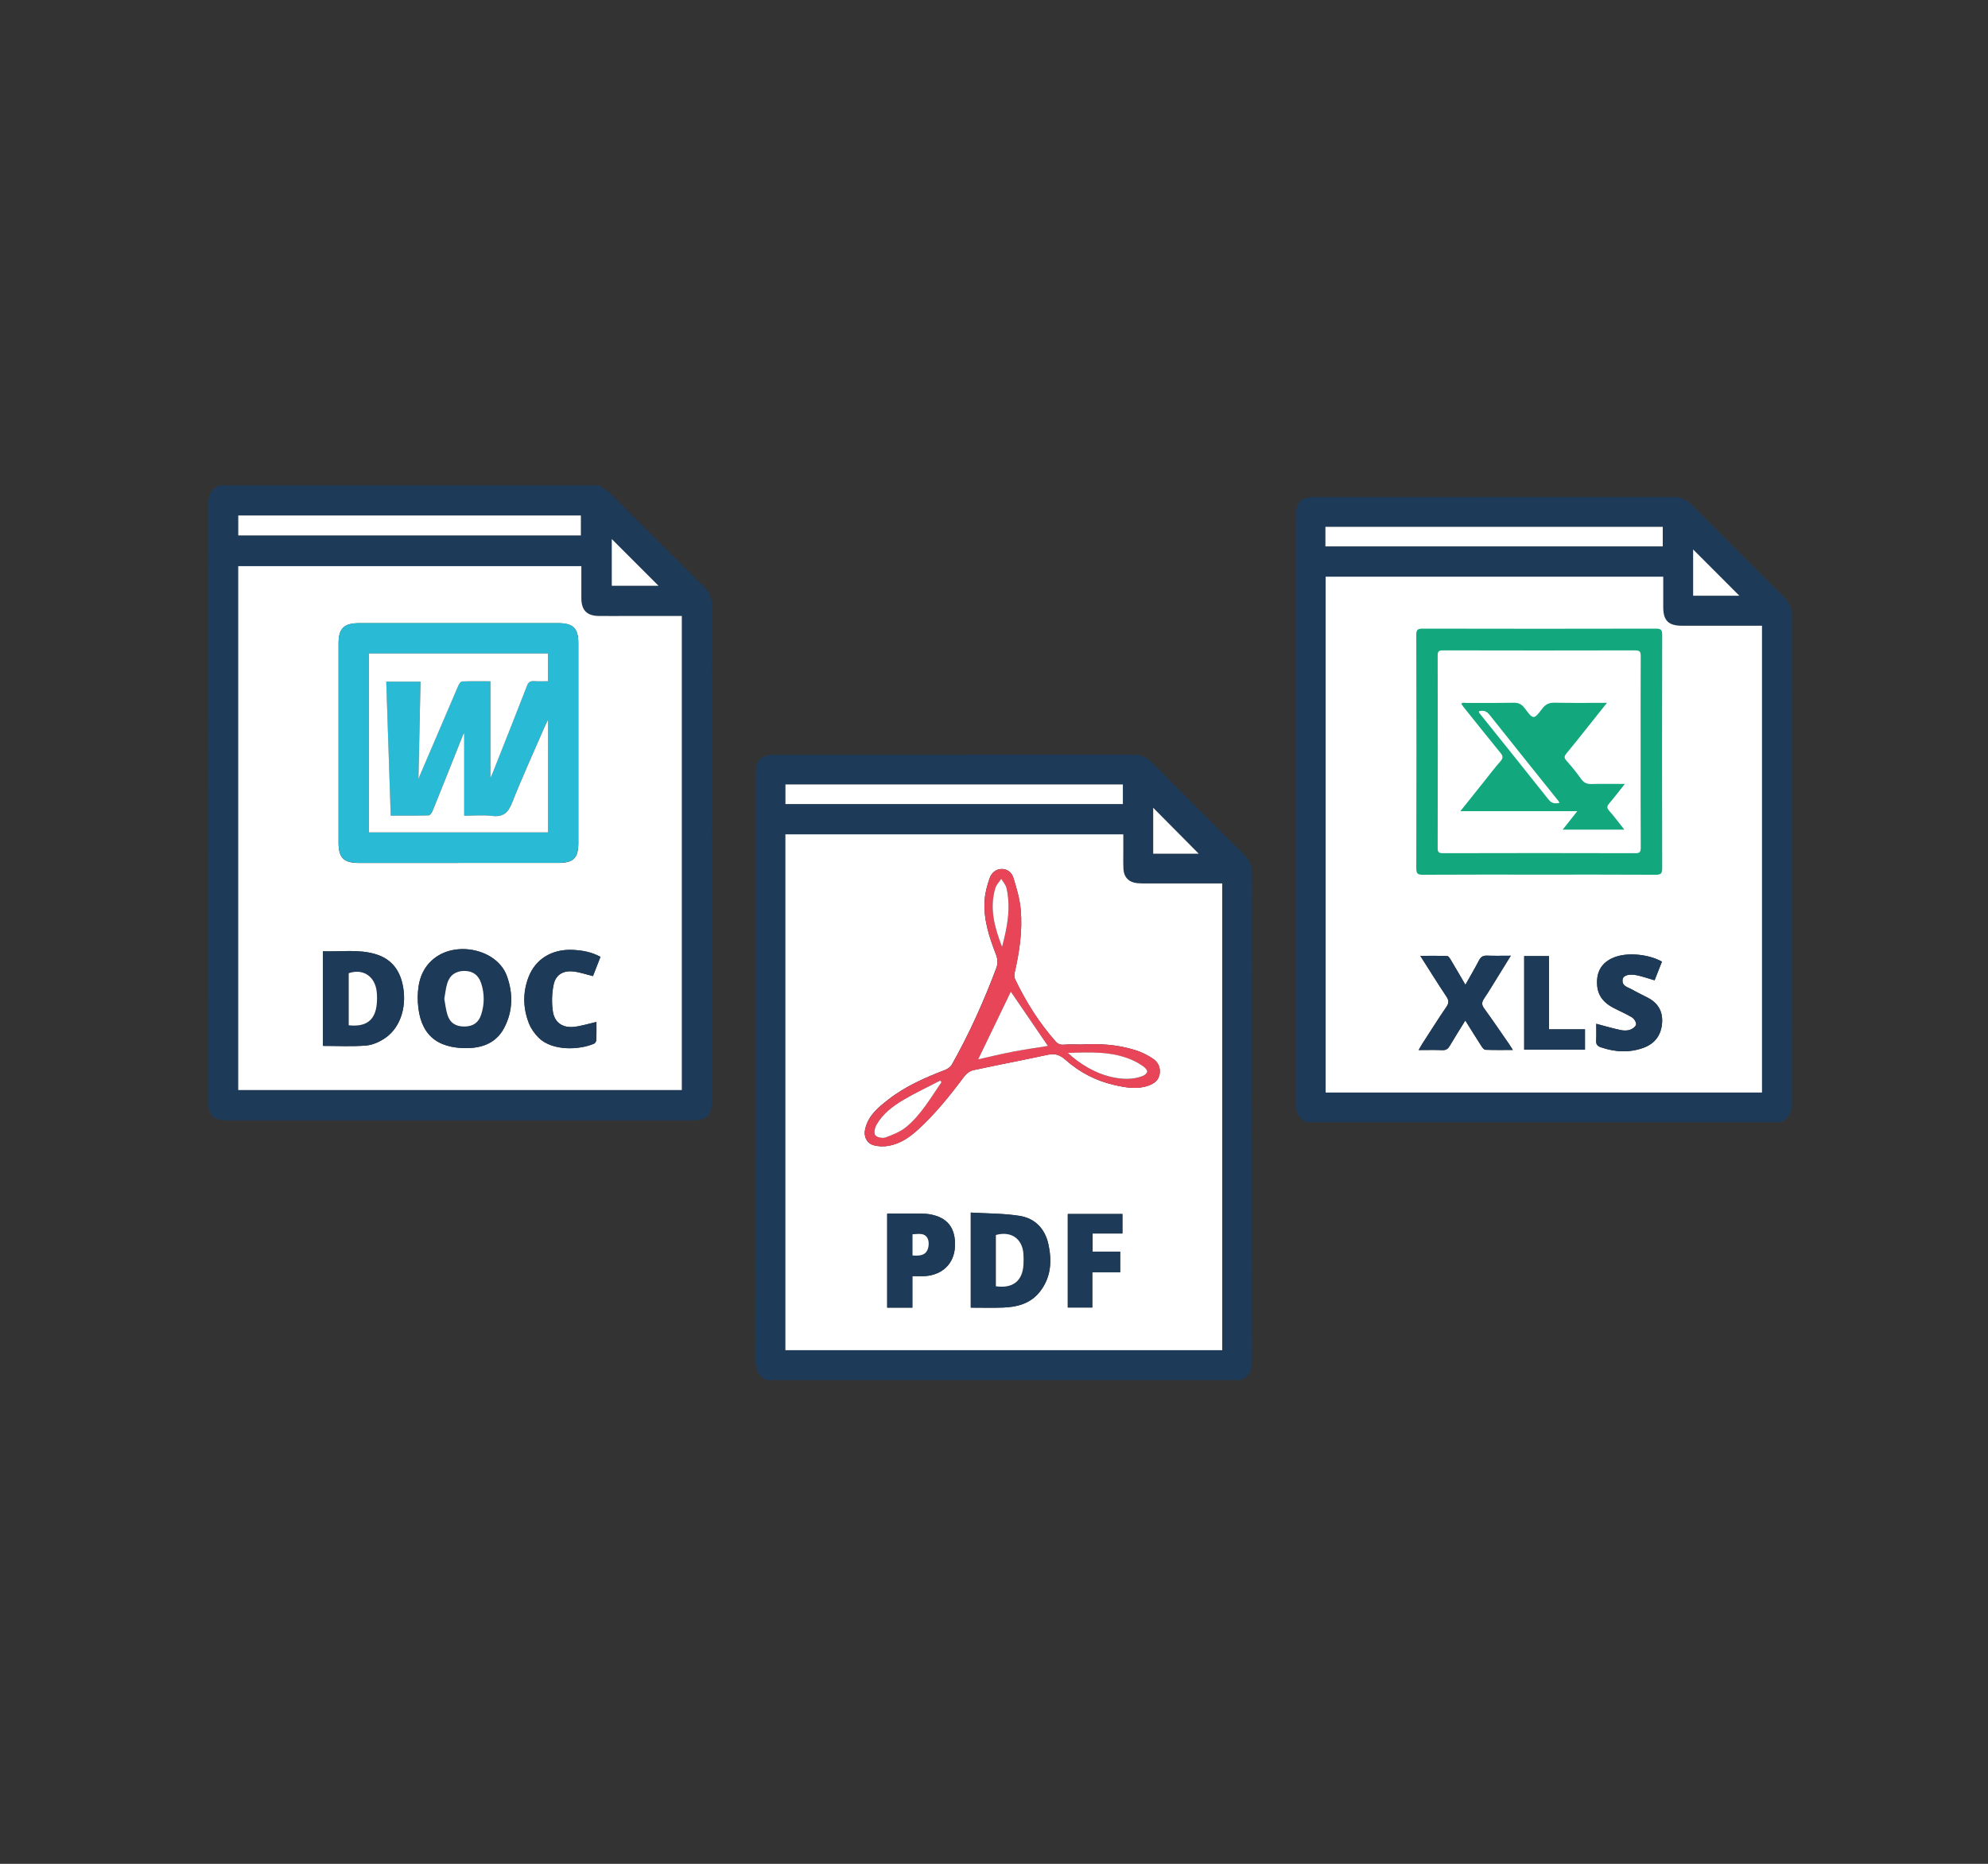 <?xml version="1.0" encoding="UTF-8"?>
<svg id="_レイヤー_1" data-name="レイヤー 1" xmlns="http://www.w3.org/2000/svg" viewBox="0 0 453.54 425.2">
  <rect x="0" y="0" width="453.54" height="425.2" fill="#333333" stroke="none"/>
  <defs>
    <style>
      .cls-1 {
        fill: #fff;
      }

      .cls-2 {
        fill: #e84558;
      }

      .cls-3 {
        fill: #12a77d;
      }

      .cls-4 {
        fill: #1d3b58;
      }

      .cls-5 {
        fill: #29bad5;
      }
    </style>
  </defs>
  <g id="Z2j5nw">
    <g>
      <path class="cls-4" d="M136.65,110.72c.87,.61,1.86,1.12,2.61,1.86,7.16,7.11,14.27,14.27,21.44,21.38,1.23,1.22,1.76,2.54,1.75,4.27-.03,37.63-.02,75.26-.02,112.89,0,3.32-1.17,4.49-4.53,4.49-35.27,0-70.55,0-105.82,0-3.47,0-4.6-1.11-4.6-4.56,0-45.27,0-90.54-.03-135.81,0-2.11,.63-3.64,2.6-4.52,28.86,0,57.73,0,86.59,0ZM54.35,248.69h101.19v-108.15c-.57,0-1.08,0-1.59,0-3.49,0-6.98,0-10.47,0-2.31,0-4.62,.03-6.93,0-2.64-.05-3.87-1.3-3.93-3.92-.01-.75,0-1.51,0-2.26,0-1.73,0-3.45,0-5.18H54.35v119.53Zm.01-126.53h78.16v-4.55H54.36v4.55Zm95.86,11.47c-3.59-3.59-7.16-7.16-10.66-10.66v10.66h10.66Z"/>
      <path class="cls-1" d="M54.35,248.69v-119.53h78.28c0,1.73,0,3.45,0,5.18,0,.75-.01,1.51,0,2.26,.05,2.62,1.28,3.88,3.93,3.92,2.31,.04,4.62,0,6.93,0,3.49,0,6.98,0,10.47,0,.51,0,1.02,0,1.59,0v108.15H54.35Zm50.21-51.83c7.59,0,15.19,0,22.78,0,3.49,0,4.6-1.1,4.6-4.54,0-15.19,0-30.37,0-45.56,0-3.42-1.17-4.59-4.58-4.59-15.14,0-30.28,0-45.42,0-3.49,0-4.7,1.2-4.7,4.64,0,15.14,0,30.28,0,45.42,0,3.48,1.16,4.64,4.68,4.64,7.55,0,15.09,0,22.64,0Zm-9.26,30.45c0,7.64,3.32,11.44,10.07,11.78,3.95,.2,7.63-.76,9.65-4.58,2.02-3.82,2.07-7.96,.59-11.94-2.22-5.95-11.41-8.02-16.57-3.91-2.99,2.37-3.67,5.66-3.73,8.64Zm-21.63,11.29c3.37,0,6.63,.18,9.84-.08,1.51-.12,3.12-.86,4.39-1.73,3.64-2.51,5.08-7.63,3.87-12.57-.8-3.25-2.73-5.48-5.87-6.48-3.98-1.27-8.09-.58-12.23-.72v21.58Zm62.4-5.46c-1.8,.41-3.42,.93-5.08,1.12-2.57,.3-4.46-.93-4.86-3.45-.31-1.99-.25-4.14,.15-6.11,.46-2.31,2.16-3.34,4.52-3.07,1.46,.16,2.89,.67,4.47,1.05,.54-1.39,1.12-2.86,1.71-4.39-2.08-1.13-4.24-1.5-6.45-1.59-4.64-.18-8.37,2.08-9.95,6.2-1.36,3.52-1.28,7.12,.1,10.61,.47,1.18,1.29,2.31,2.19,3.22,3.07,3.08,9.28,2.84,12.67,1.36,.25-.11,.49-.55,.5-.84,.05-1.36,.02-2.73,.02-4.1Z"/>
      <path class="cls-1" d="M54.36,122.15v-4.55h78.16v4.55H54.36Z"/>
      <path class="cls-1" d="M150.23,133.63h-10.66v-10.66c3.5,3.5,7.07,7.07,10.66,10.66Z"/>
      <path class="cls-5" d="M104.56,196.85c-7.55,0-15.09,0-22.64,0-3.51,0-4.68-1.16-4.68-4.64,0-15.14,0-30.28,0-45.42,0-3.44,1.21-4.64,4.7-4.64,15.14,0,30.28,0,45.42,0,3.41,0,4.58,1.17,4.58,4.59,0,15.19,0,30.37,0,45.56,0,3.44-1.12,4.54-4.6,4.54-7.59,0-15.19,0-22.78,0Zm7.32-19.36c.2-.45,.39-.85,.55-1.26,2.59-6.57,5.2-13.13,7.76-19.71,.32-.83,.69-1.2,1.61-1.13,1.06,.08,2.13,.02,3.19,.02v-6.33h-40.83v40.82h40.84v-25.66c-.36,.74-.57,1.15-.75,1.57-2.51,5.79-5.15,11.52-7.46,17.39-.9,2.28-2.02,3.23-4.5,2.94-2.12-.25-4.28-.05-6.4-.05v-18.85c-.09,.14-.21,.28-.28,.45-2.3,5.77-4.59,11.54-6.91,17.29-.17,.42-.6,1.03-.92,1.04-2.85,.08-5.71,.05-8.65,.05-.34-10.3-.68-20.41-1.02-30.56h7.82c-.16,7.38-.31,14.66-.48,22.19,.22-.52,.35-.85,.49-1.18,2.87-6.71,5.73-13.42,8.62-20.12,.16-.38,.54-.93,.84-.94,2.19-.08,4.38-.04,6.47-.04v22.07Z"/>
      <path class="cls-4" d="M95.3,227.3c.06-2.98,.75-6.27,3.73-8.64,5.17-4.11,14.36-2.03,16.57,3.91,1.48,3.98,1.43,8.12-.59,11.94-2.02,3.81-5.69,4.78-9.65,4.58-6.74-.34-10.06-4.14-10.07-11.78Zm6.06,.57c.23,1.21,.35,2.49,.73,3.68,.6,1.85,1.91,2.66,3.88,2.64,1.97-.02,3.21-.87,3.81-2.73,.75-2.34,.75-4.72,.02-7.07-.6-1.92-1.95-2.88-3.87-2.88-1.94,0-3.31,.93-3.9,2.85-.34,1.11-.45,2.29-.67,3.52Z"/>
      <path class="cls-4" d="M73.67,238.6v-21.58c4.14,.15,8.25-.55,12.23,.72,3.14,1,5.08,3.23,5.87,6.48,1.21,4.94-.23,10.06-3.87,12.57-1.27,.88-2.88,1.61-4.39,1.73-3.22,.26-6.47,.08-9.84,.08Zm5.89-4.69c3.93,.43,6-1.13,6.38-4.73,.1-.97,.11-1.98,0-2.95-.39-3.51-3.16-5.31-6.38-4.2v11.88Z"/>
      <path class="cls-4" d="M136.08,233.14c0,1.38,.03,2.74-.02,4.1-.01,.29-.25,.73-.5,.84-3.39,1.48-9.61,1.72-12.67-1.36-.9-.91-1.72-2.04-2.19-3.22-1.39-3.49-1.46-7.09-.1-10.61,1.58-4.11,5.31-6.38,9.95-6.2,2.22,.09,4.37,.46,6.45,1.59-.59,1.53-1.17,2.99-1.71,4.39-1.57-.38-3-.89-4.47-1.05-2.36-.26-4.06,.76-4.52,3.07-.4,1.98-.46,4.12-.15,6.11,.39,2.52,2.29,3.75,4.86,3.45,1.66-.19,3.29-.71,5.08-1.12Z"/>
      <path class="cls-1" d="M111.88,177.49v-22.07c-2.09,0-4.28-.04-6.47,.04-.3,.01-.68,.57-.84,.94-2.89,6.7-5.75,13.41-8.62,20.12-.14,.33-.27,.65-.49,1.18,.16-7.52,.32-14.8,.48-22.19h-7.82c.34,10.14,.67,20.25,1.02,30.56,2.94,0,5.8,.03,8.65-.05,.32,0,.75-.62,.92-1.04,2.33-5.76,4.61-11.53,6.91-17.29,.07-.17,.19-.31,.28-.45v18.85c2.12,0,4.28-.2,6.4,.05,2.47,.29,3.6-.66,4.5-2.94,2.32-5.86,4.95-11.6,7.46-17.39,.18-.42,.39-.82,.75-1.57v25.66h-40.84v-40.82h40.83v6.33c-1.05,0-2.12,.06-3.19-.02-.92-.07-1.29,.3-1.61,1.13-2.55,6.58-5.16,13.14-7.76,19.71-.16,.41-.36,.81-.55,1.26Z"/>
      <path class="cls-1" d="M101.36,227.87c.23-1.23,.33-2.41,.67-3.52,.59-1.91,1.96-2.84,3.9-2.85,1.92,0,3.26,.96,3.87,2.88,.74,2.35,.74,4.73-.02,7.07-.6,1.86-1.84,2.71-3.81,2.73-1.96,.02-3.28-.78-3.88-2.64-.38-1.19-.5-2.47-.73-3.68Z"/>
      <path class="cls-1" d="M79.56,233.9v-11.88c3.22-1.12,5.99,.68,6.38,4.2,.11,.97,.1,1.98,0,2.95-.38,3.6-2.45,5.16-6.38,4.73Z"/>
    </g>
  </g>
  <g id="ijgYch">
    <g>
      <path class="cls-4" d="M174.95,314.84c-1.94-.86-2.56-2.37-2.56-4.45,.03-44.58,.03-89.16,.03-133.74,0-3.38,1.12-4.47,4.54-4.47,27.17,0,54.34,0,81.51-.02,1.75,0,3.09,.55,4.32,1.79,7,7.06,14.03,14.08,21.08,21.08,1.2,1.19,1.76,2.48,1.76,4.19-.03,37.06-.03,74.11,0,111.17,0,2.08-.62,3.59-2.56,4.45h-108.13Zm4.23-6.81h99.65v-106.48h-1.57c-5.25,0-10.49,0-15.74,0-.7,0-1.4,.01-2.09-.06-1.9-.19-3.04-1.35-3.14-3.26-.07-1.44-.03-2.88-.03-4.32,0-1.19,0-2.38,0-3.56h-77.09v117.69Zm0-124.59h76.98v-4.47h-76.98v4.47Zm94.28,11.32c-3.45-3.48-6.96-7.02-10.38-10.47v10.47h10.38Z"/>
      <path class="cls-1" d="M179.18,308.03v-117.69h77.09c0,1.19,0,2.38,0,3.56,0,1.44-.04,2.88,.03,4.32,.1,1.92,1.24,3.07,3.14,3.26,.69,.07,1.39,.06,2.09,.06,5.25,0,10.49,0,15.74,0h1.57v106.48h-99.65Zm67.65-69.74c-1.35,0-2.7-.1-4.03,.03-.9,.09-1.46-.14-2.04-.8-3.76-4.28-6.77-9.06-9.21-14.19-.19-.41-.18-.99-.07-1.44,1.08-4.73,1.81-9.51,1.38-14.35-.21-2.45-.93-4.88-1.66-7.26-.35-1.15-1.33-2.08-2.72-2.04-1.36,.04-2.31,.95-2.71,2.1-.56,1.6-1.02,3.29-1.14,4.97-.32,4.36,1.03,8.43,2.58,12.42,.43,1.11,.47,2.08,.05,3.2-2.85,7.56-6.14,14.91-10.12,21.95-.3,.53-.95,.98-1.54,1.21-4.56,1.76-9.02,3.7-12.9,6.72-2.35,1.82-4.68,3.72-5.35,6.87-.34,1.6,.36,3.11,1.91,3.57,1.06,.31,2.3,.35,3.4,.16,2.59-.44,4.72-1.86,6.64-3.6,4.05-3.66,7.43-7.9,10.69-12.26,.48-.64,1.3-1.25,2.06-1.41,5.66-1.23,11.35-2.29,17-3.52,1.63-.35,2.76,.04,3.99,1.13,3.21,2.84,6.92,4.8,11.12,5.76,2.59,.59,5.18,1.09,7.81,.16,1.31-.46,2.33-1.18,2.58-2.64,.25-1.48-.34-2.72-1.52-3.51-1.18-.78-2.48-1.46-3.83-1.89-4.02-1.28-8.17-1.62-12.38-1.35Zm-25.36,38.34v21.68c2.54,0,4.95,.07,7.36-.02,3.19-.11,6.18-.88,8.31-3.5,2.64-3.26,2.9-7.03,2.04-10.94-.76-3.5-3.03-5.89-6.49-6.46-3.67-.6-7.44-.54-11.22-.77Zm-13.32,21.68v-7.18c1.06,0,1.98,.06,2.89,0,4.01-.29,6.63-2.88,6.82-6.71,.21-4.26-1.71-6.72-5.82-7.41-.68-.11-1.39-.14-2.08-.14-2.53-.02-5.05,0-7.56,0v21.45h5.75Zm41.05-.02v-8.05h6.36v-4.7h-6.29v-4.14h6.8v-4.45h-12.47v21.34h5.6Z"/>
      <path class="cls-1" d="M179.19,183.43v-4.47h76.98v4.47h-76.98Z"/>
      <path class="cls-1" d="M273.47,194.75h-10.38v-10.47c3.42,3.45,6.93,6.99,10.38,10.47Z"/>
      <path class="cls-2" d="M246.84,238.29c4.2-.27,8.36,.07,12.38,1.35,1.34,.43,2.65,1.11,3.83,1.89,1.18,.78,1.77,2.03,1.52,3.51-.25,1.45-1.27,2.18-2.58,2.64-2.63,.92-5.22,.43-7.81-.16-4.2-.96-7.92-2.92-11.12-5.76-1.23-1.09-2.37-1.48-3.99-1.13-5.66,1.23-11.35,2.29-17,3.52-.76,.17-1.58,.77-2.06,1.41-3.26,4.36-6.64,8.59-10.69,12.26-1.92,1.74-4.05,3.15-6.64,3.6-1.1,.19-2.34,.15-3.4-.16-1.55-.45-2.25-1.97-1.91-3.57,.67-3.15,3-5.05,5.35-6.87,3.89-3.02,8.35-4.96,12.9-6.72,.59-.23,1.24-.68,1.54-1.21,3.98-7.03,7.27-14.39,10.12-21.95,.42-1.12,.38-2.09-.05-3.2-1.55-3.99-2.9-8.06-2.58-12.42,.12-1.68,.58-3.37,1.14-4.97,.4-1.15,1.36-2.06,2.71-2.1,1.39-.04,2.37,.88,2.72,2.04,.72,2.37,1.44,4.8,1.66,7.26,.42,4.84-.31,9.62-1.38,14.35-.1,.46-.12,1.04,.07,1.44,2.44,5.13,5.45,9.91,9.21,14.19,.58,.66,1.14,.89,2.04,.8,1.33-.13,2.69-.03,4.03-.03Zm-7.77,.32c-2.92-4.28-5.81-8.52-8.46-12.39-2.42,5.01-4.97,10.3-7.45,15.44,2.45-.54,5.14-1.2,7.86-1.73,2.71-.52,5.45-.91,8.05-1.33Zm-24.27,8.26c-.1-.12-.21-.24-.31-.36-2.79,1.45-5.65,2.78-8.34,4.38-2.43,1.44-4.74,3.16-6.18,5.69-.38,.67-.64,1.9-.29,2.38,.37,.5,1.68,.77,2.34,.52,1.71-.63,3.51-1.34,4.87-2.5,3.31-2.82,5.47-6.59,7.91-10.12Zm28.81-6.66c2.78,2.62,6.39,4.67,9.7,5.45,2.46,.58,4.95,.76,7.38-.16,.43-.16,.98-.6,1.03-.97,.05-.35-.41-.88-.78-1.15-.74-.54-1.54-1.03-2.38-1.41-4.71-2.16-9.71-1.91-14.95-1.75Zm-15.01-24.17c1.17-4.4,2.07-8.86,1.03-13.42-.17-.76-.8-1.42-1.21-2.13-.46,.7-1.11,1.34-1.34,2.11-1.42,4.66-.15,9.06,1.53,13.44Z"/>
      <path class="cls-4" d="M221.47,276.63c3.78,.23,7.55,.17,11.22,.77,3.47,.56,5.73,2.95,6.49,6.46,.85,3.91,.59,7.68-2.04,10.94-2.12,2.62-5.11,3.39-8.31,3.5-2.41,.09-4.82,.02-7.36,.02v-21.68Zm5.73,16.81c3.87,.55,6.08-1.23,6.29-4.92,.05-.83,.05-1.67-.01-2.5-.26-3.47-2.83-5.23-6.28-4.28v11.7Z"/>
      <path class="cls-4" d="M208.15,298.31h-5.75v-21.45c2.51,0,5.04,0,7.56,0,.69,0,1.4,.03,2.08,.14,4.11,.68,6.03,3.14,5.82,7.41-.19,3.82-2.8,6.41-6.82,6.71-.91,.07-1.84,0-2.89,0v7.18Zm.03-11.91c1.49,.11,2.88,.06,3.45-1.36,.3-.76,.34-1.91-.04-2.59-.71-1.28-2.12-.93-3.41-.88v4.82Z"/>
      <path class="cls-4" d="M249.2,298.29h-5.6v-21.34h12.47v4.45h-6.8v4.14h6.29v4.7h-6.36v8.05Z"/>
      <path class="cls-1" d="M239.07,238.61c-2.6,.42-5.34,.81-8.05,1.33-2.72,.52-5.41,1.18-7.86,1.73,2.48-5.15,5.04-10.44,7.45-15.44,2.64,3.87,5.53,8.1,8.46,12.39Z"/>
      <path class="cls-1" d="M214.8,246.87c-2.44,3.53-4.6,7.31-7.91,10.12-1.36,1.16-3.16,1.87-4.87,2.5-.67,.25-1.97-.02-2.34-.52-.35-.48-.1-1.71,.29-2.38,1.44-2.53,3.74-4.25,6.18-5.69,2.7-1.6,5.56-2.93,8.34-4.38,.1,.12,.21,.24,.31,.36Z"/>
      <path class="cls-1" d="M243.61,240.2c5.24-.16,10.24-.41,14.95,1.75,.83,.38,1.63,.87,2.38,1.41,.37,.27,.83,.8,.78,1.15-.05,.37-.61,.8-1.03,.97-2.43,.93-4.92,.74-7.38,.16-3.31-.78-6.92-2.83-9.7-5.45Z"/>
      <path class="cls-1" d="M228.61,216.04c-1.68-4.39-2.95-8.79-1.53-13.44,.23-.77,.89-1.41,1.34-2.11,.42,.71,1.04,1.36,1.21,2.13,1.04,4.57,.14,9.02-1.03,13.42Z"/>
      <path class="cls-1" d="M227.2,293.44v-11.7c3.45-.95,6.02,.81,6.28,4.28,.06,.83,.06,1.67,.01,2.5-.21,3.7-2.42,5.47-6.29,4.92Z"/>
      <path class="cls-1" d="M208.18,286.4v-4.82c1.29-.05,2.7-.4,3.41,.88,.38,.68,.35,1.83,.04,2.59-.57,1.42-1.96,1.47-3.45,1.36Z"/>
    </g>
  </g>
  <g>
    <g id="xTgh6D">
      <g>
        <path class="cls-4" d="M298.15,256.03c-1.94-.86-2.56-2.37-2.56-4.45,.03-44.57,.03-89.14,.03-133.71,0-3.37,1.12-4.47,4.54-4.47,27.16,0,54.33,0,81.49-.02,1.75,0,3.09,.55,4.32,1.79,7,7.06,14.02,14.08,21.08,21.08,1.2,1.19,1.76,2.48,1.76,4.19-.03,37.05-.03,74.1,0,111.14,0,2.08-.62,3.59-2.56,4.45h-108.1Zm81.3-124.45h-77.02v117.68h99.55v-106.49c-.59,0-1.09,0-1.59,0-5.57,0-11.14,0-16.71,0-3.04,0-4.22-1.19-4.23-4.2,0-2.31,0-4.62,0-6.98Zm-77.07-6.92h76.96v-4.46h-76.96v4.46Zm83.89,.7v10.55h10.54c-3.51-3.52-7.03-7.04-10.54-10.55Z"/>
        <path class="cls-1" d="M379.45,131.57c0,2.37,0,4.67,0,6.98,.01,3.01,1.19,4.19,4.23,4.2,5.57,.01,11.14,0,16.71,0,.5,0,1,0,1.59,0v106.49h-99.55v-117.68h77.02Zm-34.78,86.46c-2.05,0-3.72,.05-5.38-.02-.91-.04-1.43,.26-1.86,1.07-.96,1.84-2.01,3.62-3.11,5.58-1.2-2.05-2.26-3.89-3.35-5.71-.2-.34-.53-.84-.81-.85-1.95-.07-3.91-.04-6.13-.04,2.1,3.29,3.98,6.31,5.95,9.28,.57,.85,.63,1.44,.03,2.32-1.91,2.79-3.71,5.66-5.55,8.5-.26,.39-.47,.82-.8,1.39,2,0,3.72-.05,5.43,.02,.82,.03,1.25-.29,1.65-.96,1.12-1.9,2.3-3.76,3.56-5.8,1.28,2.04,2.44,3.92,3.64,5.79,.23,.36,.61,.88,.94,.89,2.01,.08,4.02,.04,6.27,.04-.41-.63-.64-1.02-.9-1.39-1.88-2.71-3.72-5.43-5.66-8.1-.59-.81-.57-1.39-.03-2.2,1.16-1.73,2.23-3.53,3.33-5.3,.87-1.4,1.74-2.81,2.79-4.51Zm19.49,15.53c0,1.25,.05,2.54-.02,3.81-.04,.82,.23,1.25,1.02,1.53,3.26,1.13,6.54,1.32,9.8,.13,2.65-.97,4.07-2.98,4.23-5.8,.15-2.58-1-4.45-3.29-5.63-1.19-.62-2.41-1.19-3.57-1.86-.94-.54-2.39-.75-2.15-2.32,.14-.92,1.52-1.31,3.3-.92,1.33,.29,2.63,.75,3.99,1.14,.58-1.47,1.14-2.87,1.68-4.26-2.93-1.65-7.51-2.12-10.47-1.13-3.14,1.05-4.58,3.3-4.31,6.58,.2,2.44,1.59,3.98,3.63,5.05,1.43,.76,2.94,1.38,4.32,2.22,.49,.3,1.01,1.14,.93,1.63-.09,.49-.86,1.04-1.44,1.22-.67,.21-1.49,.18-2.19,.02-1.79-.39-3.56-.91-5.46-1.41Zm-16.44-15.45v21.36h13.87v-4.64h-8.21v-16.71h-5.66Z"/>
        <path class="cls-1" d="M302.38,124.65v-4.46h76.96v4.46h-76.96Z"/>
        <path class="cls-1" d="M386.27,125.35c3.51,3.51,7.02,7.03,10.54,10.55h-10.54v-10.55Z"/>
        <path class="cls-4" d="M344.67,218.03c-1.05,1.7-1.92,3.11-2.79,4.51-1.1,1.77-2.16,3.57-3.33,5.3-.54,.81-.56,1.39,.03,2.2,1.94,2.66,3.78,5.39,5.66,8.1,.26,.37,.49,.76,.9,1.39-2.25,0-4.26,.04-6.27-.04-.33-.01-.71-.53-.94-.89-1.2-1.86-2.37-3.75-3.64-5.79-1.26,2.03-2.44,3.9-3.56,5.8-.39,.67-.83,.99-1.65,.96-1.71-.07-3.43-.02-5.43-.02,.33-.57,.54-.99,.8-1.39,1.84-2.84,3.64-5.71,5.55-8.5,.6-.88,.54-1.47-.03-2.32-1.97-2.96-3.85-5.99-5.95-9.28,2.22,0,4.17-.04,6.13,.04,.28,.01,.61,.51,.81,.85,1.09,1.82,2.16,3.67,3.35,5.71,1.1-1.96,2.16-3.74,3.11-5.58,.42-.81,.95-1.11,1.86-1.07,1.66,.07,3.33,.02,5.38,.02Z"/>
        <path class="cls-4" d="M364.17,233.56c1.91,.5,3.67,1.02,5.46,1.41,.7,.15,1.52,.19,2.19-.02,.58-.18,1.35-.73,1.44-1.22,.09-.49-.43-1.33-.93-1.63-1.38-.85-2.89-1.46-4.32-2.22-2.04-1.08-3.42-2.62-3.63-5.05-.27-3.28,1.17-5.53,4.31-6.58,2.96-.99,7.54-.52,10.47,1.13-.55,1.39-1.1,2.79-1.68,4.26-1.36-.4-2.66-.85-3.99-1.14-1.78-.39-3.16,0-3.3,.92-.24,1.57,1.2,1.78,2.15,2.32,1.16,.67,2.38,1.24,3.57,1.86,2.29,1.18,3.44,3.05,3.29,5.63-.16,2.82-1.58,4.83-4.23,5.8-3.26,1.19-6.54,1-9.8-.13-.79-.27-1.06-.7-1.02-1.53,.07-1.28,.02-2.56,.02-3.81Z"/>
        <path class="cls-4" d="M347.73,218.11h5.66v16.71h8.21v4.64h-13.87v-21.36Z"/>
      </g>
    </g>
    <g>
      <path class="cls-3" d="M379.21,144.87c0-1.11-.21-1.46-1.4-1.46-17.75,.04-35.5,.04-53.25,0-1.14,0-1.46,.28-1.45,1.44,.04,17.75,.04,35.49,0,53.24,0,1.12,.27,1.48,1.44,1.47,8.85-.05,17.7-.03,26.55-.03s17.8-.02,26.69,.03c1.18,0,1.42-.35,1.42-1.46-.04-17.75-.04-35.49,0-53.24Zm-6.19,49.77c-14.61-.04-29.23-.04-43.84,0-1,0-1.2-.28-1.19-1.23,.03-14.61,.03-29.22,0-43.83,0-.97,.24-1.21,1.21-1.21,14.61,.03,29.23,.04,43.84,0,1.06,0,1.28,.3,1.27,1.3-.04,7.33-.02,14.66-.02,21.99,0,7.24-.02,14.47,.03,21.71,0,1.04-.26,1.28-1.29,1.28Z"/>
      <path class="cls-3" d="M370.7,178.84c-2.72,0-5.15-.05-7.59,.02-1.07,.03-1.77-.27-2.4-1.16-1.03-1.46-2.18-2.86-3.37-4.2-.56-.63-.47-1.01,.02-1.6,1.76-2.13,3.47-4.3,5.19-6.46,1.3-1.63,2.6-3.27,4.06-5.1-4.18,0-8.04,.06-11.89-.03-1.28-.03-2.09,.32-2.88,1.36-1.93,2.56-2.03,2.54-4-.1-.67-.9-1.39-1.27-2.52-1.25-3.64,.07-7.28,.02-10.92,.04-.32,0-.73-.21-1.01,.23,.18,.26,.36,.53,.56,.78,2.77,3.45,5.52,6.91,8.32,10.33,.58,.7,.74,1.18,.06,1.95-1.4,1.59-2.68,3.28-4,4.94-1.65,2.07-3.31,4.14-5.17,6.47h26.67c-1.2,1.53-2.24,2.84-3.32,4.21h14.06c-1.21-1.52-2.27-2.98-3.46-4.31-.62-.69-.49-1.09,.04-1.71,1.16-1.36,2.24-2.78,3.53-4.4Zm-17.43,3.55c-5.22-6.6-10.51-13.15-15.77-19.72-.05-.07-.06-.16-.14-.38,1.11-.35,1.82-.03,2.52,.85,5.2,6.56,10.45,13.09,15.68,19.62,.08,.1,.13,.22,.22,.4-1.04,.23-1.79,.14-2.52-.78Z"/>
    </g>
  </g>
</svg>